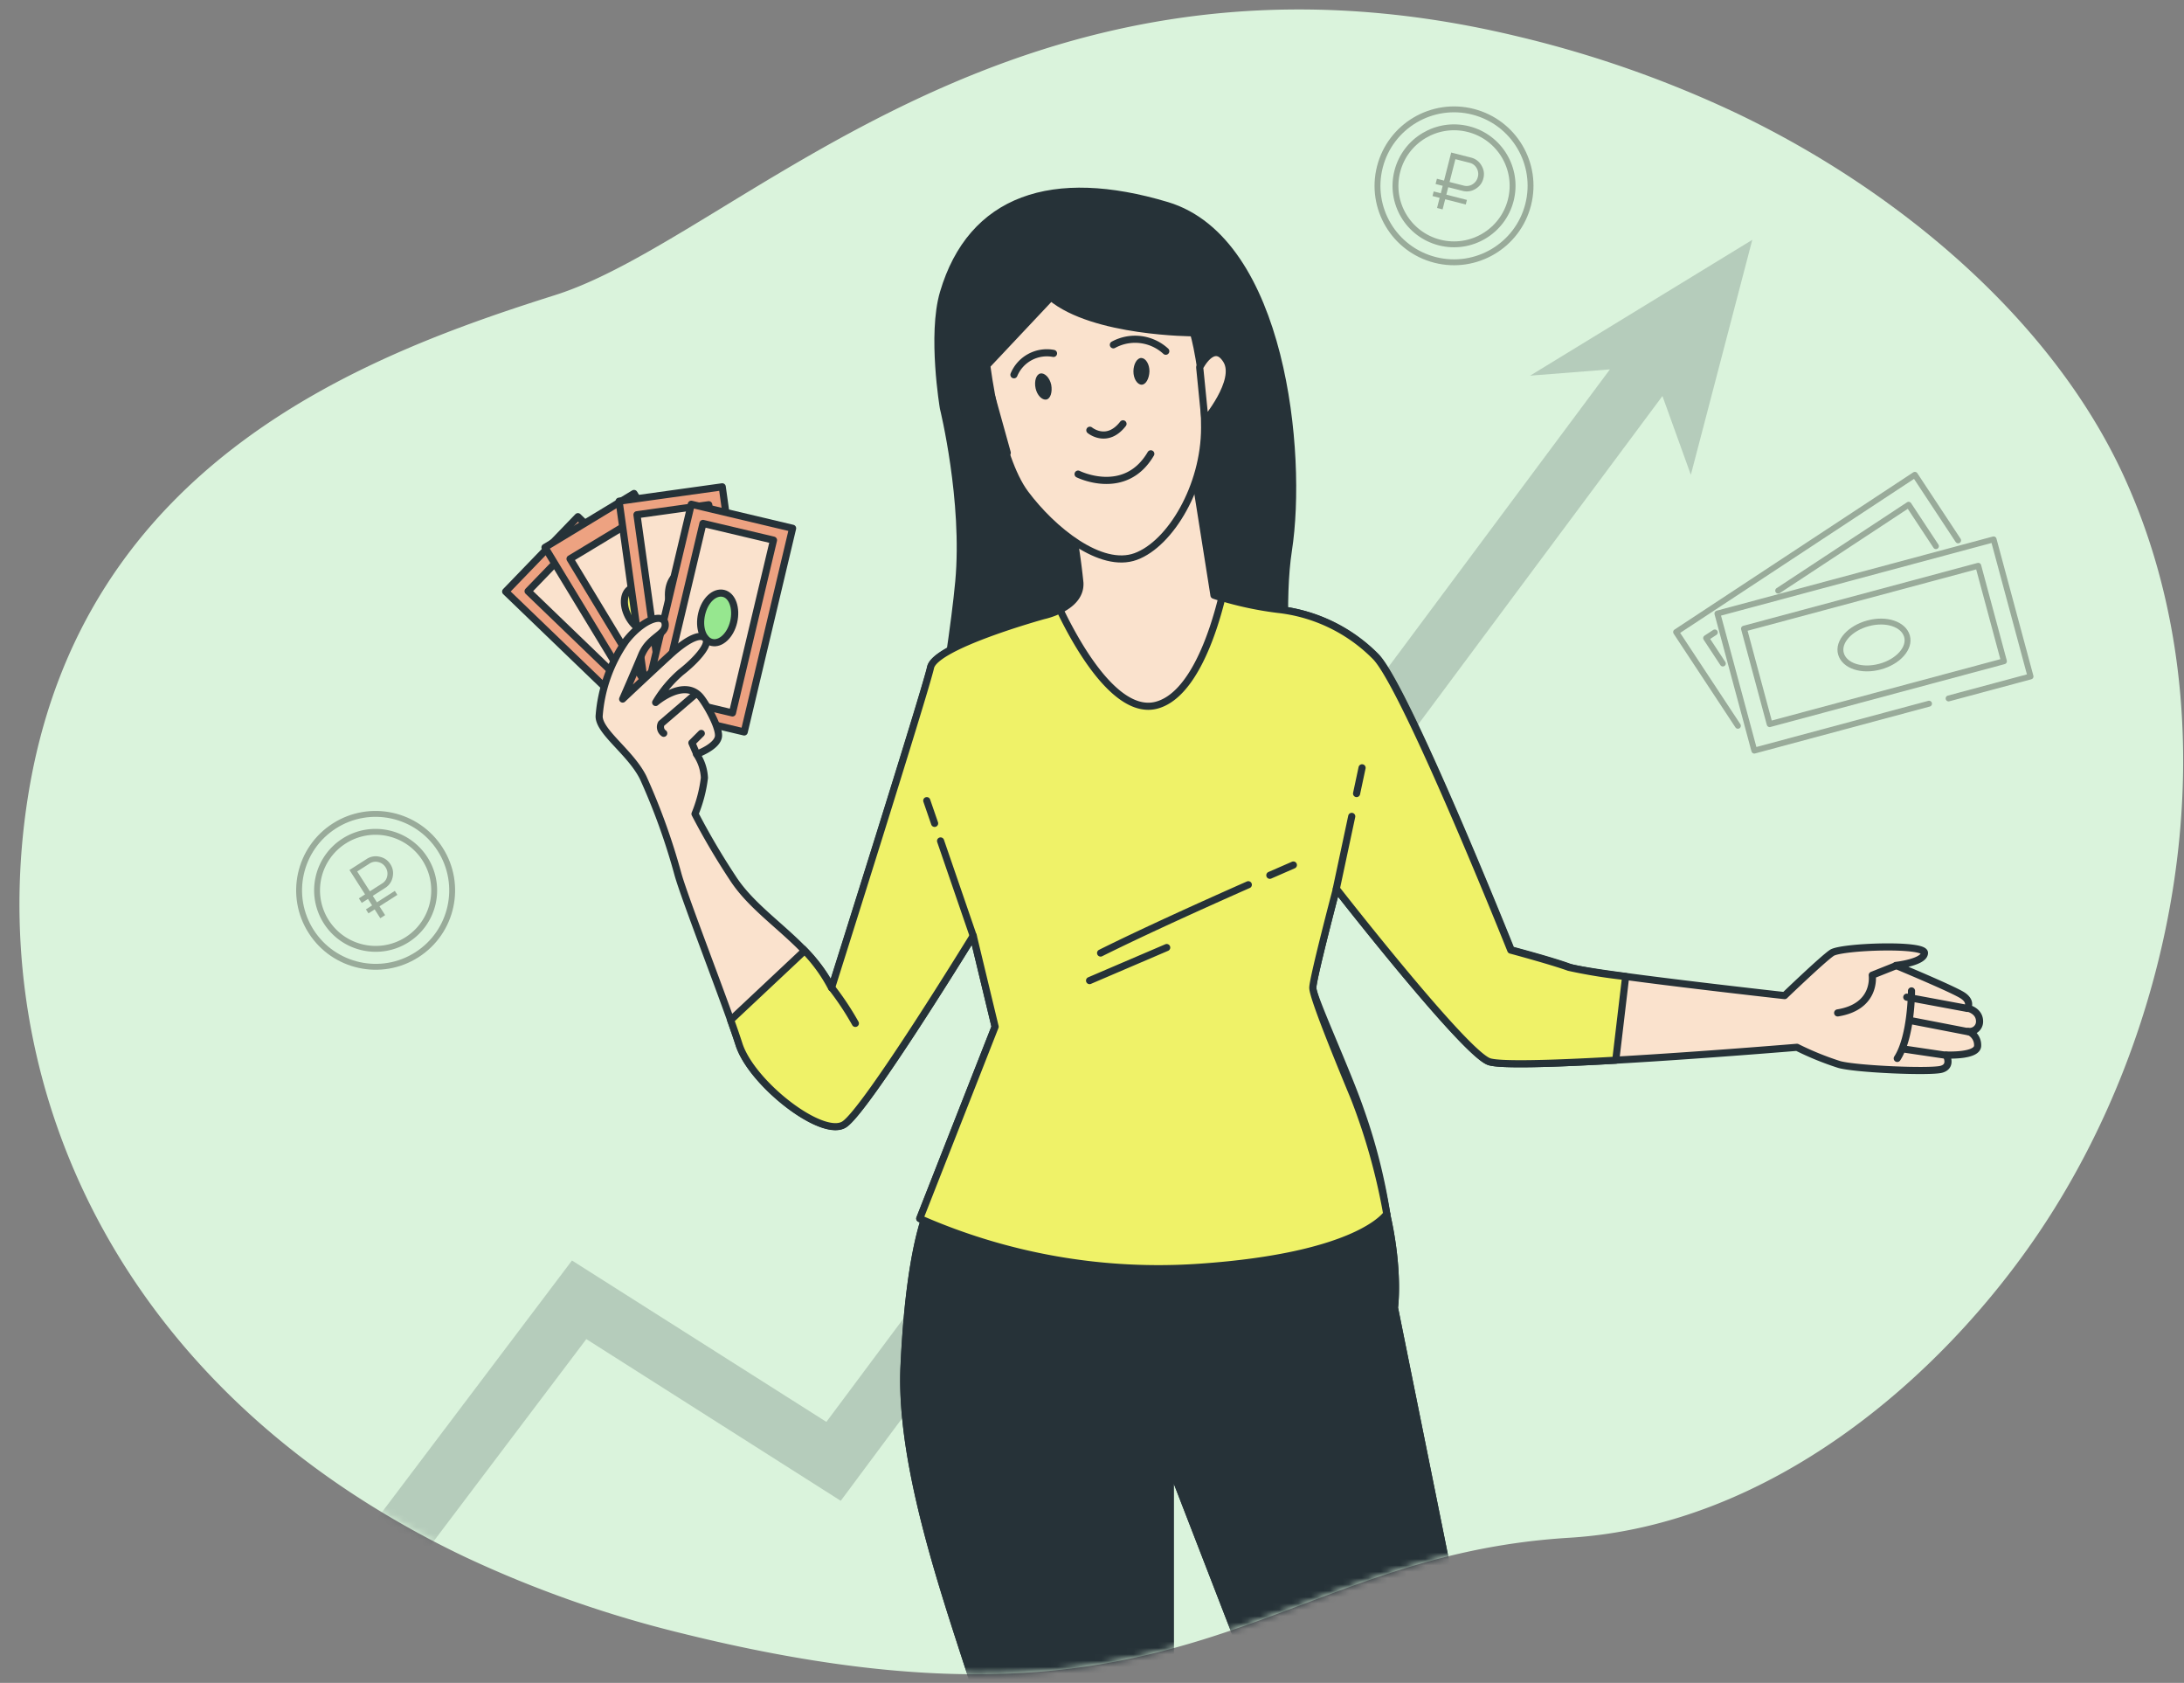 <svg width="344" height="265" fill="none" xmlns="http://www.w3.org/2000/svg"><rect width="100%" height="100%" fill="#808080" stroke="none"/><g clip-path="url(#a)"><path d="M321.167 194.061c-15.634 23.163-42.504 46.166-73.982 48.085-47.591 2.895-59.825 34.885-139.808 15.043a180.85 180.85 0 0 1-33.907-11.917 149.543 149.543 0 0 1-15.34-8.384C14.65 209.681-1.949 166.26 4.356 125.754c8.28-53.285 53.818-70.026 83.079-79.287 29.261-9.26 72.693-59.681 151.466-40.768a175.483 175.483 0 0 1 34.841 12.233c25.308 12.138 49.392 32.35 60.725 56.929a102.329 102.329 0 0 1 2.371 5.611c14.305 37.042 5.634 82.006-15.672 113.589z" fill="#DAF3DC"/><mask id="b" style="mask-type:alpha" maskUnits="userSpaceOnUse" x="3" y="1" width="341" height="263"><path d="M321.167 194.061c-15.634 23.163-42.504 46.166-73.982 48.085-47.591 2.895-59.825 34.885-139.808 15.043a180.85 180.85 0 0 1-33.907-11.917 149.543 149.543 0 0 1-15.34-8.384C14.65 209.681-1.949 166.26 4.356 125.754c8.28-53.285 53.818-70.026 83.079-79.287 29.261-9.26 72.693-59.681 151.466-40.768a175.483 175.483 0 0 1 34.841 12.233c25.308 12.138 49.392 32.35 60.725 56.929a102.329 102.329 0 0 1 2.371 5.611c14.305 37.042 5.634 82.006-15.672 113.589z" fill="#DAF3DC"/></mask><g mask="url(#b)"><path opacity=".2" fill-rule="evenodd" clip-rule="evenodd" d="m276 37.768-35 21.388 12.577-.99-95.987 128.949-27.426 36.786-40.072-25.414L35 271.434a8.822 8.822 0 0 0 3.23 3.176 8.852 8.852 0 0 0 4.384 1.158h.705l49.033-64.902 40.072 25.462 36.675-49.293 92.749-124.672 4.475 12.405 9.677-37z" fill="#263238"/><path d="M149.012 64.162s-1.923-11.443 0-17.944c4.312-14.574 16.784-18.806 34.653-13.457 17.869 5.348 21.199 38.63 18.845 53.83-2.353 15.2 2.88 46.578 2.88 46.578l-60.628 1.644s5.506-30.334 6.682-43.175c1.177-12.842-2.432-27.476-2.432-27.476z" fill="#263238" stroke="#263238" stroke-width="1.975" stroke-linecap="round" stroke-linejoin="round"/><path d="M91.027 81.36 79.644 93.154l23.761 22.883 11.382-11.796-23.76-22.883z" fill="#EDA281" stroke="#263238" stroke-width="1.122" stroke-linecap="round" stroke-linejoin="round"/><path d="m91.102 84.888-7.924 8.21 20.151 19.4 7.925-8.21-20.152-19.4z" fill="#FAE2CD" stroke="#263238" stroke-width="1.122" stroke-linecap="round" stroke-linejoin="round"/><path d="M99.03 96.812c1.572 1.514 2.032 3.577 1.044 4.608-.988 1.032-3.076.639-4.648-.874-1.572-1.514-2.032-3.566-1.033-4.597 1-1.032 3.065-.64 4.637.863z" fill="#FAE2CD" stroke="#263238" stroke-width="1.122" stroke-linecap="round" stroke-linejoin="round"/><path d="m99.864 77.705-14.026 8.493 17.114 28.188 14.026-8.493-17.114-28.188z" fill="#EDA281" stroke="#263238" stroke-width="1.122" stroke-linecap="round" stroke-linejoin="round"/><path d="m99.609 82.068-9.82 5.93 14.555 24.039 9.82-5.93-14.555-24.039z" fill="#FAE2CD" stroke="#263238" stroke-width="1.128" stroke-linecap="round" stroke-linejoin="round"/><path d="M103.635 94.66c1.122 1.86 1.055 3.968-.18 4.72-1.235.751-3.189-.124-4.311-1.985-1.123-1.861-1.056-3.97.168-4.71 1.224-.74 3.2.158 4.323 1.974z" fill="#EFF268" stroke="#263238" stroke-width="1.122" stroke-linecap="round" stroke-linejoin="round"/><path d="M113.76 76.657 97.514 78.92l4.559 32.648 16.246-2.262-4.559-32.649z" fill="#EDA281" stroke="#263238" stroke-width="1.122" stroke-linecap="round" stroke-linejoin="round"/><path d="m111.635 79.477-11.309 1.575 3.868 27.696 11.309-1.575-3.868-27.696z" fill="#FAE2CD" stroke="#263238" stroke-width="1.122" stroke-linecap="round" stroke-linejoin="round"/><path d="M110.484 93.751c.303 2.153-.607 4.059-2.021 4.26-1.415.203-2.818-1.39-3.122-3.542-.303-2.153.607-4.06 2.033-4.261 1.426-.202 2.806 1.39 3.11 3.543z" fill="#EFF268" stroke="#263238" stroke-width="1.122" stroke-linecap="round" stroke-linejoin="round"/><path d="m124.843 83.186-15.96-3.782-7.622 32.073 15.96 3.783 7.622-32.074z" fill="#EDA281" stroke="#263238" stroke-width="1.122" stroke-linecap="round" stroke-linejoin="round"/><path d="m121.834 85.055-11.109-2.632-6.466 27.208 11.11 2.633 6.465-27.209z" fill="#FAE2CD" stroke="#263238" stroke-width="1.122" stroke-linecap="round" stroke-linejoin="round"/><path d="M115.558 97.933c-.494 2.108-2.033 3.566-3.436 3.23-1.403-.337-2.111-2.31-1.606-4.485.506-2.176 2.033-3.566 3.436-3.24 1.403.324 2.111 2.343 1.606 4.495z" fill="#96E78F" stroke="#263238" stroke-width="1.122" stroke-linecap="round" stroke-linejoin="round"/><path d="M147.017 188.753s-3.627 4.609-4.626 26.372c-.999 21.763 13.54 53.068 14.203 62.296a471.012 471.012 0 0 0 1.65 17.805 66.536 66.536 0 0 0 .326 27.044c3.301 14.173 13.473 52.082 13.473 52.082s-7.86 16.482-7.86 17.468c0 .987-3.963 2.972-4.288 5.607a11.74 11.74 0 0 0 0 3.958h26.07s1.65-2.31 1.65-7.591c0-5.281-3.626-29.007-3.626-29.007l.325-81.087v-53.08l33.683 87.019a670.523 670.523 0 0 0 26.07 64.83c.684 1.492 5.276 13.511 10.553 17.469 5.277 3.958 10.24 4.945 10.565-.986.326-5.932-3.963-18.792-8.252-22.425-4.289-3.633-9.902-11.538-9.902-12.861 0-1.323-15.898-100.821-15.898-100.821l-11.497-56.926s.819-5.774-1.235-14.755c-2.055-8.981-14.596-7.994-14.596-7.994l-52.488-2.31-4.3 7.893z" fill="#FAE2CD" stroke="#263238" stroke-width="1.122" stroke-linecap="round" stroke-linejoin="round"/><path d="m231.135 262.845-11.497-56.926s.82-5.774-1.235-14.755c-2.054-8.981-14.595-7.994-14.595-7.994l-52.489-2.31-4.289 7.916s-3.626 4.608-4.625 26.371c-1 21.763 13.529 53.046 14.191 62.274.663 9.227 1.651 17.805 1.651 17.805a66.518 66.518 0 0 0 .325 27.044 1230.28 1230.28 0 0 0 4.907 19.521c6.835.846 13.74.973 20.602.381l.236-58.472v-53.08l33.682 87.019s4.491 12.883 9.543 25.161c5.389.09 10.543-.493 15.258-2.971-5.288-28.984-11.665-76.984-11.665-76.984z" fill="#263238" stroke="#263238" stroke-width="1.122" stroke-linecap="round" stroke-linejoin="round"/><path d="M168.392 80.633a108.193 108.193 0 0 1 1.729 11.123c.247 3.958-5.693 5.19-5.693 5.19s-17.088 4.699-17.829 8.164c-.741 3.464-15.595 50.455-15.595 50.455-3.716-7.422-11.609-11.111-15.595-17.312a111.012 111.012 0 0 1-5.939-10.091 21.848 21.848 0 0 0 1.482-5.685 7.275 7.275 0 0 0-1.235-3.711s3.458-1.233 3.458-2.96c0-1.727-2.245-5.438-2.964-6.189-2.593-2.77-6.939.998-6.939.998a19.23 19.23 0 0 1 3.964-4.743c2.245-1.738 4.491-4.205 3.963-5.191-.528-.987-2.47-.494-5.692 2.466-3.223 2.96-7.433 6.93-7.433 6.93s1.74-3.958 2.975-6.93c1.235-2.971 3.964-3.206 3.717-4.944-.247-1.738-3.47-.74-6.187 2.724a23.716 23.716 0 0 0-4.21 11.863c0 2.478 4.951 5.685 6.927 9.643a101.314 101.314 0 0 1 5.446 15.08c.988 3.712 7.679 20.766 9.655 26.91 1.976 6.144 13.125 14.834 16.583 12.603 3.458-2.232 20.311-29.668 20.311-29.668l3.446 14.318-11.867 30.206a93.404 93.404 0 0 0 44.09 7.669c25.251-1.738 29.461-8.409 29.461-8.409a89.846 89.846 0 0 0-4.109-16.258c-2.111-6.189-7.534-17.861-7.534-19.341 0-1.48 3.716-15.574 3.716-15.574s20.053 25.71 24.016 27.19c3.963 1.48 48.525-2.243 48.525-2.243a46.567 46.567 0 0 0 6.68 2.714c2.728.74 14.36 1.233 16.089.74 1.729-.494.741-2.243.741-2.243s4.951.247 4.951-1.48a2.315 2.315 0 0 0-1.482-2.242 1.567 1.567 0 0 0 1.649-.906c.092-.205.139-.428.136-.653 0-1.738-1.908-2.108-1.908-2.108s.741-.986-.741-1.973c-1.482-.987-10.52-4.743-10.52-4.743s4.491-.493 4.491-1.973-13.125-.998-14.596 0-7.433 6.727-7.433 6.727-31.189-3.465-33.918-4.485c-2.728-1.02-9.15-2.713-9.15-2.713s-16.594-41.486-21.332-46.24a25.477 25.477 0 0 0-15.382-7.378 54.177 54.177 0 0 1-10.104-2.242l-3.762-23.726s-8.903 10.888-19.052 10.641z" fill="#FAE2CD" stroke="#263238" stroke-width="1.122" stroke-linecap="round" stroke-linejoin="round"/><path d="M247.109 152.325c-2.717-.987-9.15-2.714-9.15-2.714s-16.594-41.485-21.332-46.239a25.478 25.478 0 0 0-15.314-7.412 54.187 54.187 0 0 1-10.105-2.242l-3.761-23.726s-8.904 10.876-19.087 10.63a108.195 108.195 0 0 1 1.729 11.122c.247 3.958-5.692 5.192-5.692 5.192s-17.088 4.698-17.829 8.162c-.741 3.465-15.595 50.456-15.595 50.456a24.674 24.674 0 0 0-4.491-6.122l.067.437-1.022.965-10.441 9.799c.539 1.491.988 2.803 1.314 3.824 1.987 6.178 13.124 14.834 16.582 12.602 3.458-2.231 20.311-29.701 20.311-29.701l3.447 14.318-11.868 30.206a93.404 93.404 0 0 0 44.09 7.669c25.251-1.738 29.461-8.409 29.461-8.409a96.699 96.699 0 0 0-5.142-18.321c-2.504-6.032-6.501-15.798-6.501-17.278 0-1.48 3.717-15.574 3.717-15.574s20.052 25.71 24.015 27.19c1.65.616 10.385.336 19.985-.213l1.56-13.175a82.243 82.243 0 0 1-8.948-1.446z" fill="#EFF268" stroke="#263238" stroke-width="1.122" stroke-linecap="round" stroke-linejoin="round"/><path d="M196.619 139.318c-6.591 2.915-16.381 7.322-23.264 10.753M203.717 136.212l-3.705 1.615M183.765 149.207l-12.148 5.203M131.01 155.543a44.92 44.92 0 0 1 3.716 5.606M213.674 124.955l.864-4.048M210.475 139.969l2.435-11.415M147.209 129.653l-1.234-3.577M153.293 147.38l-5.143-14.957M109.719 118.699l-.74-1.727 1.481-1.48M109.629 109.235l-5.468 4.698a1.2 1.2 0 0 0 .382 1.536M298.611 152.078l-3.716 1.48s.741 4.945-5.446 5.942M309.87 158.794l-9.532-1.772M309.993 162.46l-8.915-1.726M306.526 166.173l-6.68-.988M301.079 156.036s0 7.165-2.245 10.629" stroke="#263238" stroke-width="1.122" stroke-linecap="round" stroke-linejoin="round"/><path d="m191.21 93.729-3.761-23.737s-8.904 10.876-19.087 10.63a108.195 108.195 0 0 1 1.729 11.122c.135 2.153-1.572 3.499-3.144 4.284 2.246 4.686 8.668 16.818 15.27 15.002 5.613-1.548 8.824-11.145 10.239-16.909a17.239 17.239 0 0 1-1.246-.392z" fill="#FAE2CD" stroke="#263238" stroke-width="1.122" stroke-linecap="round" stroke-linejoin="round"/><path d="m165.535 46.795-10.107 10.74s1.729 14.397 6.051 20.182c4.323 5.786 11.935 11.93 17.414 9.912 5.479-2.019 10.846-11.067 10.846-20.272 0-9.206-1.75-14.955-1.75-14.955s-15.718 0-22.454-5.607z" fill="#FAE2CD" stroke="#263238" stroke-width="1.122" stroke-linecap="round" stroke-linejoin="round"/><path d="M165.579 60.595c.206 1.14-.115 2.2-.773 2.32-.658.119-1.454-.653-1.695-1.787-.242-1.133.114-2.2.772-2.32.659-.118 1.454.654 1.696 1.787zM181.05 58.478c-.043 1.157-.584 2.125-1.253 2.1-.668-.025-1.28-.95-1.272-2.108.008-1.16.585-2.125 1.253-2.1.669.025 1.28.949 1.272 2.108z" fill="#263238"/><path d="M159.705 59.015a5.614 5.614 0 0 1 6.231-3.364M175.367 54.295a7.139 7.139 0 0 1 8.252 1.01M169.809 74.656s7.41 3.7 11.452-3.195M171.662 67.75s2.695 2.242 5.221-1.01" stroke="#263238" stroke-width="1.122" stroke-linecap="round" stroke-linejoin="round"/><path d="M188.963 57.838s2.189-4.373 4.21-1.122c2.021 3.252-3.368 9.587-3.368 9.587l-.842-8.465z" fill="#FAE2CD" stroke="#263238" stroke-width="1.122" stroke-linecap="round" stroke-linejoin="round"/><path d="M156.17 62.379s-4.379-1.682-4.042 3.364c.337 5.045 6.523 5.55 6.523 5.55l-2.481-8.914z" stroke="#263238" stroke-width="1.122" stroke-linecap="round" stroke-linejoin="round"/></g><g opacity=".3" stroke="#000" stroke-width=".927" stroke-linecap="round" stroke-linejoin="round"><path d="M273.736 114.289 264 99.529l37.608-24.76 6.815 10.324"/><path d="m280.078 93.01 20.547-13.529 4.303 6.52M271.362 104.483l-2.633-4.001 1.372-.898M303.842 110.807l-27.52 7.389-5.814-21.584 43.505-11.677 5.814 21.585-12.907 3.463"/><path d="m315.64 104.126-4.044-15.033-36.902 9.902 4.044 15.033 36.902-9.902z"/><path d="M296.081 104.983c-2.865.768-5.563-.139-6.11-2.028-.547-1.889 1.409-4.037 4.274-4.806 2.865-.769 5.564.13 6.12 2.019.556 1.889-1.409 4.065-4.284 4.815z"/></g><path d="M226.042 40.929c6.449 1.64 13.012-2.253 14.657-8.697 1.646-6.444-2.248-12.998-8.697-14.638-6.45-1.64-13.012 2.253-14.658 8.697-1.646 6.444 2.248 12.997 8.698 14.638z" stroke="#99AB9A" stroke-width=".927" stroke-linecap="round" stroke-linejoin="round"/><path d="M226.742 38.19c4.936 1.255 9.957-1.725 11.217-6.656 1.259-4.93-1.721-9.945-6.656-11.2-4.935-1.256-9.957 1.723-11.216 6.654-1.26 4.931 1.72 9.946 6.655 11.202z" stroke="#99AB9A" stroke-width=".927" stroke-linecap="round" stroke-linejoin="round"/><path d="m230.357 30.053-2.245-.572-.299 1.173 3.243.826-.185.723-3.243-.826-.407 1.597-.873-.222.407-1.597-1.122-.286.184-.724 1.123.286.299-1.172-1.122-.286.21-.824 1.122.286 1.127-4.416 3.118.794a2.572 2.572 0 0 1 1.648 1.244c.386.638.487 1.32.302 2.043-.182.715-.597 1.265-1.244 1.65a2.573 2.573 0 0 1-2.043.303zm-1.118-4.988-.917 3.593 2.245.572c.482.122.938.052 1.368-.21.433-.27.711-.652.836-1.142a1.81 1.81 0 0 0-.186-1.403 1.716 1.716 0 0 0-1.101-.839l-2.245-.571z" fill="#99AB9A"/><path d="M65.664 150.343c5.607-3.582 7.242-11.026 3.653-16.627-3.59-5.602-11.044-7.239-16.65-3.657-5.607 3.582-7.242 11.026-3.653 16.628 3.59 5.601 11.044 7.238 16.65 3.656z" stroke="#99AB9A" stroke-width=".927" stroke-linecap="round" stroke-linejoin="round"/><path d="M64.138 147.962a9.202 9.202 0 0 0 2.794-12.723c-2.746-4.287-8.45-5.539-12.74-2.799a9.203 9.203 0 0 0-2.795 12.724c2.746 4.286 8.45 5.539 12.74 2.798z" stroke="#99AB9A" stroke-width=".927" stroke-linecap="round" stroke-linejoin="round"/><path d="m60.67 139.818-1.952 1.248.652 1.02 2.819-1.804.402.63-2.819 1.803.889 1.388-.76.486-.887-1.389-.976.625-.403-.629.976-.625-.652-1.019-.976.624-.458-.716.976-.624-2.457-3.839 2.71-1.734a2.575 2.575 0 0 1 2.035-.354c.73.154 1.297.546 1.7 1.175.398.622.516 1.3.355 2.035a2.572 2.572 0 0 1-1.175 1.699zm-4.409-2.591 1.999 3.124 1.951-1.249c.42-.268.68-.649.782-1.142.097-.5.01-.964-.263-1.391a1.812 1.812 0 0 0-1.153-.821 1.716 1.716 0 0 0-1.364.231l-1.952 1.248z" fill="#99AB9A"/></g><defs><clipPath id="a"><path fill="#fff" d="M0 0h344v265H0z"/></clipPath></defs></svg>